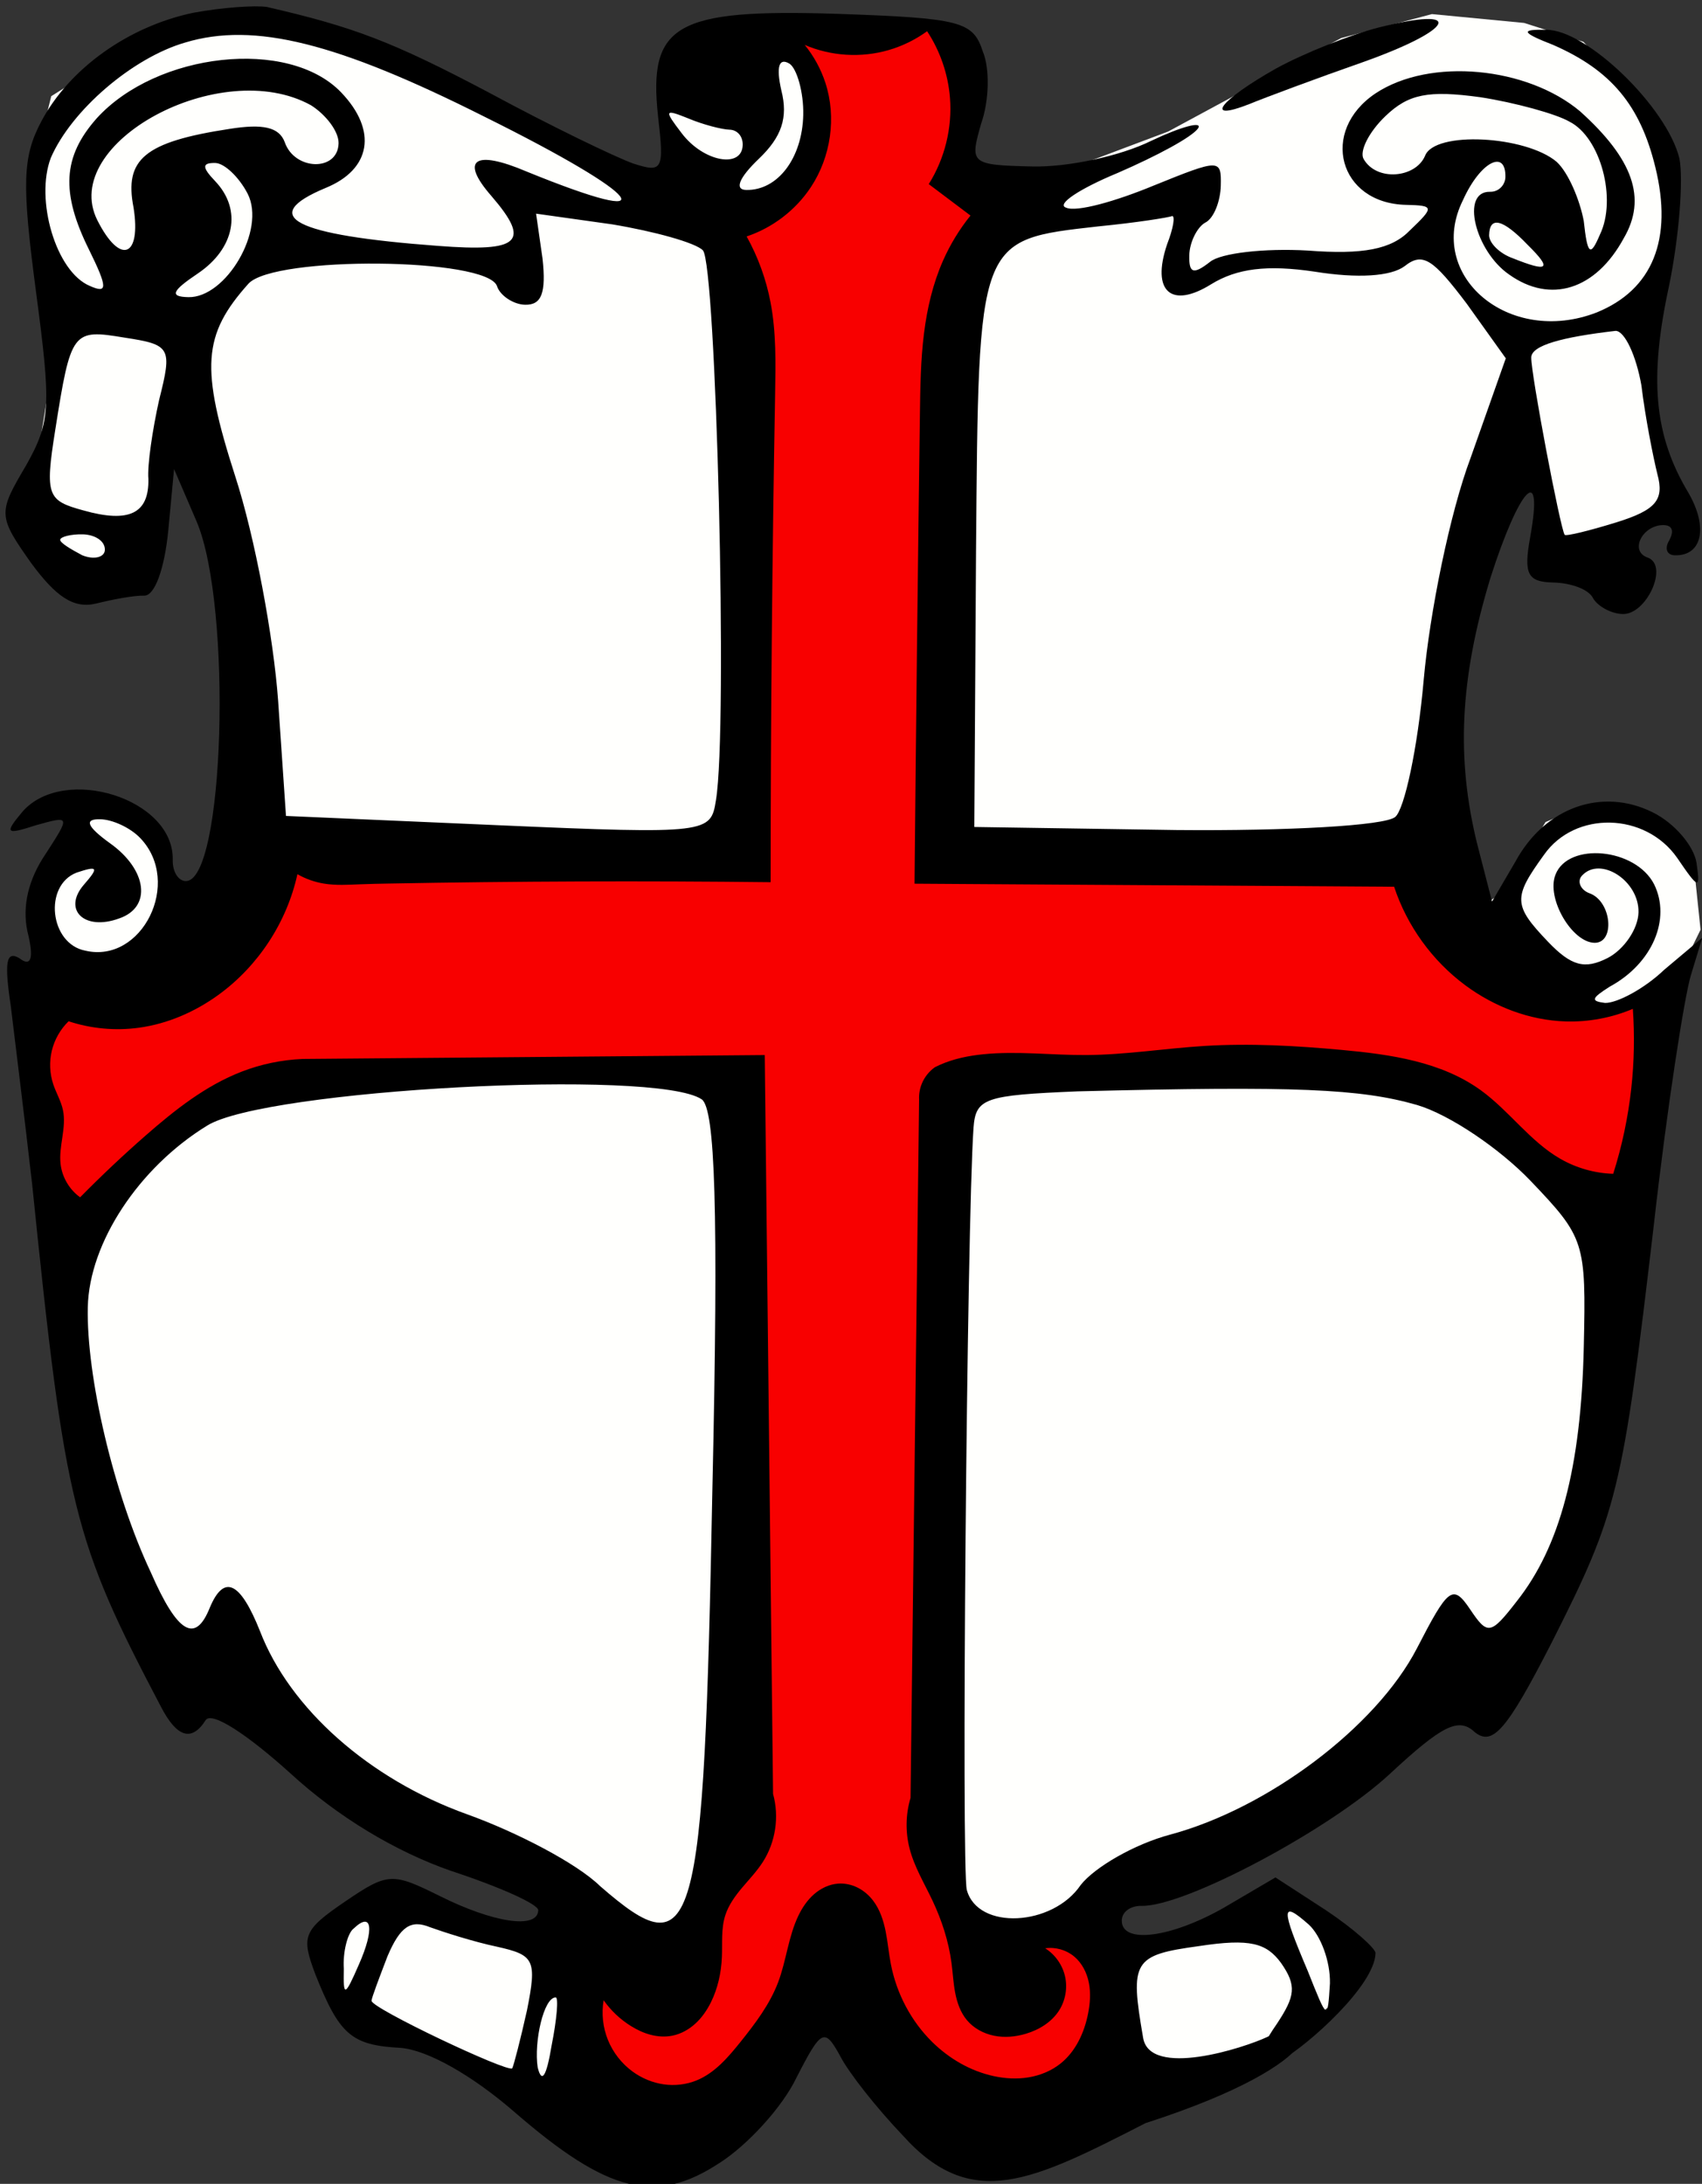 <svg height="194.078pt" preserveAspectRatio="xMidYMid meet" viewBox="0 0 151.301 194.078" width="151.301pt" xmlns="http://www.w3.org/2000/svg"><rect x="0" y="0" width="151.301" height="194.078" fill="#333333" stroke="none"/><path d="m1.75 45.679 5.161 6.395 5.497-1.459 1.907-13.239s4.488 6.956 4.712 8.414c.224 1.459 2.693 25.356 2.693 25.356s-4.6 9.312-5.049 9.088c-.449-.224-3.366-5.161-3.366-5.161l-3.59-3.478-2.58-.224-3.59 7.966-.337 7.853 1.459 21.99 5.161 28.609 5.834 9.761 20.756 14.473 12.902 6.395-1.122 3.815-14.136-3.254-5.61 3.478 2.468 6.844 7.293 2.244 9.312 4.488 14.361 1.346 11.668-15.483 21.765 13.351 14.473-1.459 6.395-3.927 3.141-2.468v-4.488l-4.6-4.824-10.995 4.039-8.639-.224 4.151-5.273 20.644-7.853 15.034-13.688 7.405-14.697 1.571-21.99 4.6-20.307 2.674-5.465-.542-5.193-1.346-3.029-3.702-2.58s-3.59-.337-4.039-.337-4.151 1.571-4.151 1.571l-3.702 6.171-2.356 1.571-3.478-12.341 4.376-25.131 3.366-2.805 1.907 2.58-.112 4.712 5.049 2.917 2.244-4.488 3.927-2.019-3.59-15.146 2.019-3.141 1.571-10.097-2.244-6.058-5.61-6.058-5.273-1.683-8.19-.785-8.078 2.132-15.37 8.302-12.229 4.6-9.088-2.019 3.254-10.658-22.439-1.01s-4.151 3.478-4.151 3.927c0 .449-.673 3.254-.673 3.254l1.122 5.722h-4.039l-16.044-8.19-9.873-4.263-6.732-1.571-8.414.785-9.985 6.283-1.795 7.18 1.346 12.117.224 6.619-1.122 6.956z" fill="#fffffd"/><g transform="matrix(.133 .003 .003 -.133 -14.017 198.702)"><path d="m993 1498c-18-5-49-18-68-29-37-22-48-37-17-24 9 4 44 18 76 30 60 23 67 39 9 23z"/><path d="m201 1490c-43-10-82-39-100-75-12-24-12-42-1-113 12-77 12-87-4-117-18-32-18-34 5-65 17-22 29-30 44-26 11 3 25 6 32 6s13 18 15 43l3 42 16-35c25-56 24-240-2-240-5 0-9 6-9 14 0 41-74 62-101 30-12-15-11-16 9-9 23 7 23 7 7-19-11-17-15-35-11-52 5-18 3-24-5-18-9 5-10-3-5-32 3-21 11-75 17-119 27-216 33-237 94-347 11-20 21-23 30-8 4 6 28-9 57-34 33-29 72-51 109-63 33-10 59-21 59-25 0-13-30-9-66 8-32 15-35 15-63-5s-29-24-19-49c17-40 25-47 58-48 18-1 48-17 77-41 64-53 96-60 138-31 18 12 41 38 50 58 16 33 18 34 29 15 6-11 25-34 43-52 47-50 87.105-28.472 162 12 126.794 44 116.109 79.423 80.109 59.423-16-8-78.109-29.423-83.109-2.423-10 51-8 55 36 62 34 6 45 3 55-10 11-15 10-22-2-41-14-21-16.526-35.632 5-23 15.524 9.11 60 50 60 72 0 3-15 16-34 28l-34 21-34-21c-35-21-68-26-68-10 0 6 6 10 13 10 29 0 125 54 164 92 34 33 45 39 56 29 12-9 21 1 50 61 42 88 45 101 62 281 7 78 17 153 21 167l7 25-25-22c-13-13-31-23-39-23-10 1-9 3 3 11 28 16 40 46 28 69-13 24-58 27-66 5-6-16 12-45 27-45 14 0 11 28-4 33-6 2-9 8-5 12 12 13 38-3 38-24 0-11-9-25-20-31-15-8-24-6-40 10-24 24-24 29-4 58 20 30 67 30 89 0 15-21 16-21 13-3-2 11-15 26-30 33-34 16-72 2-91-35l-15-27-11 39c-15 56-14 109 5 177 18 61 34 79 26 28-4-25-1-30 16-30 12 0 24-4 27-10 3-5 12-10 20-10 16 0 30 33 16 38-13 4-4 22 10 22 6 0 7-4 4-10-3-5-2-10 4-10 18 0 22 19 8 42-24 38-28 76-16 138 6 33 8 71 5 85-9 34-64 85-91 84-17 0-17-2 5-10 39-16 59-39 70-80 13-48 0-82-37-98-58-24-115 22-91 73 11 26 28 35 28 16 0-5-4-10-10-10-20 0-9-40 14-55 28-19 58-9 76 26 15 27 5 53-31 84-36 29-101 34-137 9-37-26-23-74 22-74 19 0 19-1 3-17-12-13-31-17-68-15-29 1-58-3-65-9-11-9-14-8-14 4 0 9 5 19 10 22 6 3 10 15 10 25 0 18-1 18-45-1-25-11-51-19-58-16-7 2 9 13 34 24 26 12 49 25 53 31 3 5-11 1-31-9-21-11-56-19-79-19-42 0-42 1-35 28 5 15 5 37 0 48-7 20-15 22-98 23-108 1-126-10-118-71 5-36 4-38-16-32-12 4-56 24-97 45-66 33-92 42-150 54-8 1-30-1-49-5zm196-65c109-51 126-73 29-36-35 14-45 7-23-17 27-30 20-37-35-34-97 5-121 17-76 37 30 13 34 39 9 64-36 36-124 24-163-21-22-26-23-50-3-88 13-25 13-29 1-24-23 9-38 57-28 85 13 32 53 68 88 79 46 15 102 2 201-45zm213 6c0-29-16-51-37-51-8 0-5 8 8 21 15 15 19 28 14 46-4 16-2 22 5 18 5-3 10-19 10-34zm512 7c21-10 33-51 22-75-6-15-8-14-11 9-3 14-11 32-19 39-21 17-82 19-88 2-6-15-32-18-41-3-3 5 3 18 14 29 15 15 28 18 63 14 23-3 51-10 60-15zm-841-8c10-6 19-17 19-25 0-19-29-19-36 0-4 10-15 12-37 8-57-10-70-22-63-54 6-33-8-39-24-9-27 51 80 112 141 80zm280-10c5 0 9-4 9-10 0-16-26-12-41 7-12 15-12 16 4 10 10-4 23-7 28-7zm-321-50c13-24-13-70-38-70-13 0-11 4 6 16 24 17 29 43 10 62-9 9-9 12 0 12 6 0 16-9 22-20zm615-20c-10-32 4-43 30-26 17 11 37 14 69 10 29-4 51-2 60 5 12 10 19 5 42-24l27-36-22-67c-13-37-25-104-28-149-3-46-11-87-17-92-7-6-72-11-146-12l-135-1-3 184c-3 210-4 208 77 219 25 3 47 7 49 8 2 0 1-8-3-19zm241 5c17-16 14-18-10-9-9 3-16 10-16 15 0 13 9 11 26-6zm-551-16c9-9 24-318 17-367-3-22-4-23-145-20l-142 3-7 77c-4 42-18 109-32 149-25 72-24 94 6 129 17 19 159 21 166 2 2-6 11-12 19-12 11 0 14 8 11 31l-5 30 51-6c28-4 56-11 61-16zm629-76c3-21 9-48 12-59 5-17 0-24-27-33-18-6-33-10-34-9-3 4-25 107-25 118 0 8 20 14 56 19 6 0 14-16 18-36zm-990-32c-4-20-7-44-6-53 1-23-12-30-43-22-24 6-26 9-20 53 9 67 10 68 45 63 31-4 32-6 24-41zm-34-101c0-5-7-7-15-4-8 4-15 8-15 10s7 4 15 4 15-4 15-10zm28-192c29-29 3-84-35-76-24 4-29 43-7 52 14 5 15 4 5-8-14-17 1-31 24-22 22 8 18 33-7 50-16 11-18 16-7 16 8 0 20-5 27-12zm857-159c22-6 56-28 77-49 37-37 38-40 38-110 0-81-13-134-41-171-17-23-19-23-31-6s-15 14-35-27c-26-53-97-109-162-128-24-7-50-23-59-35-18-28-68-32-76-5-4 14-10 443-7 509 1 20 7 22 69 26 146 7 189 6 227-4zm-478-7c9-6 13-72 13-260 1-301-4-321-69-267-16 15-57 35-90 46-66 22-120 68-141 119-14 33-25 38-34 15-9-24-21-18-40 23-26 52-46 130-46 176 0 43 32 94 77 123 38 25 299 45 330 25zm433-581c-1-25-1-25-15 8-19 42-19 47 0 31 8-7 15-24 15-39zm-649-2c-9-22-10-22-10-3-1 11 2 24 6 27 12 12 14 0 4-24zm92 14c25-5 27-8 21-42-4-20-8-37-9-39-3-3-95 38-95 43 0 2 5 16 10 30 8 20 15 25 28 20 9-3 29-9 45-12zm38-65c-3-21-6-26-9-15-3 17 3 47 11 47 2 0 1-15-2-32z"/></g><path d="m204.814 64.425 32.002-.421c.912 2.594 2.643 4.893 4.885 6.485 1.962 1.394 4.33 2.249 6.737 2.274 1.531.016 3.065-.302 4.463-.926.159 1.762.159 3.538 0 5.3-.175 1.939-.542 3.86-1.095 5.727-1.231-.014-2.457-.335-3.537-.926-2.051-1.123-3.472-3.126-5.39-4.463-2.681-1.869-6.088-2.285-9.348-2.52-3.055-.221-6.127-.333-9.18-.084-2.615.213-5.209.689-7.832.758-2.303.061-4.619-.193-6.906.084-.984.119-1.965.339-2.863.758-.114.053-.226.109-.337.168-.375.277-.671.661-.842 1.095-.137.346-.195.723-.168 1.095l.337 46.572c-.303 1.096-.303 2.273 0 3.369.339 1.225 1.035 2.314 1.6 3.453.646 1.301 1.128 2.69 1.347 4.127.101.66.146 1.329.284 1.982.138.653.375 1.302.811 1.808.466.542 1.139.887 1.842 1.014s1.435.045 2.116-.172c.88-.281 1.709-.811 2.19-1.6.409-.672.539-1.509.352-2.273-.187-.764-.689-1.447-1.362-1.853.678-.111 1.399.077 1.937.505.537.428.877 1.071 1.022 1.742.145.671.108 1.371-.012 2.047-.225 1.275-.774 2.54-1.769 3.369-.604.503-1.349.824-2.121.967s-1.572.112-2.342-.041c-1.548-.307-2.98-1.105-4.127-2.19-1.446-1.368-2.446-3.191-2.863-5.137-.155-.724-.232-1.464-.392-2.187-.16-.723-.411-1.443-.871-2.024-.28-.354-.636-.651-1.043-.847-.407-.196-.866-.289-1.315-.248-.593.054-1.152.337-1.593.737-.441.4-.771.911-1.018 1.452-.644 1.409-.745 3.004-1.263 4.463-.53 1.49-1.477 2.79-2.442 4.042-.798 1.034-1.665 2.091-2.863 2.611-.691.3-1.464.402-2.211.308-.747-.094-1.467-.381-2.084-.813-.737-.517-1.326-1.243-1.681-2.071-.355-.828-.474-1.755-.34-2.645.497.678 1.131 1.254 1.853 1.684.417.248.865.449 1.337.561.472.112.969.133 1.443.029.573-.126 1.098-.435 1.523-.84s.753-.904 1.004-1.434c.445-.943.65-1.989.674-3.032.021-.931-.096-1.886.168-2.779.208-.702.638-1.316 1.099-1.886.461-.569.961-1.111 1.344-1.736.823-1.342 1.043-3.04.59-4.548l-1.516-49.266-30.835.863c-1.386.086-2.757.4-4.042.926-2.384.976-4.412 2.645-6.316 4.379-1.483 1.35-2.916 2.755-4.295 4.211-.727-.5-1.228-1.315-1.347-2.19-.082-.601.009-1.21.086-1.812.077-.602.138-1.219-.002-1.809-.139-.589-.47-1.114-.674-1.684-.256-.717-.306-1.507-.141-2.251s.544-1.439 1.079-1.98c1.519.469 3.146.585 4.716.337 1.894-.299 3.688-1.122 5.221-2.274 2.63-1.975 4.496-4.943 5.137-8.169.549.299 1.15.499 1.769.59.807.118 1.628.048 2.442 0 .617-.037 1.235-.061 1.853-.084 8.502-.323 17.009-.52 25.517-.59-.209-10.863-.321-21.727-.337-32.592-.003-2.03-.004-4.077-.421-6.064-.323-1.537-.894-3.022-1.684-4.379 1.727-.615 3.238-1.821 4.22-3.37 1.298-2.047 1.631-4.69.834-6.979-.318-.912-.805-1.764-1.429-2.501 1.764.718 3.779.804 5.598.238.917-.285 1.784-.73 2.549-1.31.896 1.302 1.456 2.834 1.612 4.407.199 2.002-.266 4.064-1.303 5.788l2.826 2.043c-.719.927-1.315 1.95-1.769 3.032-.65 1.55-1.003 3.213-1.179 4.885-.189 1.789-.179 3.591-.168 5.39.062 10.443.146 20.886.253 31.328" fill="#f80000" transform="matrix(1.332 .026 -.026 1.332 -189.843 -12.607)"/></svg>